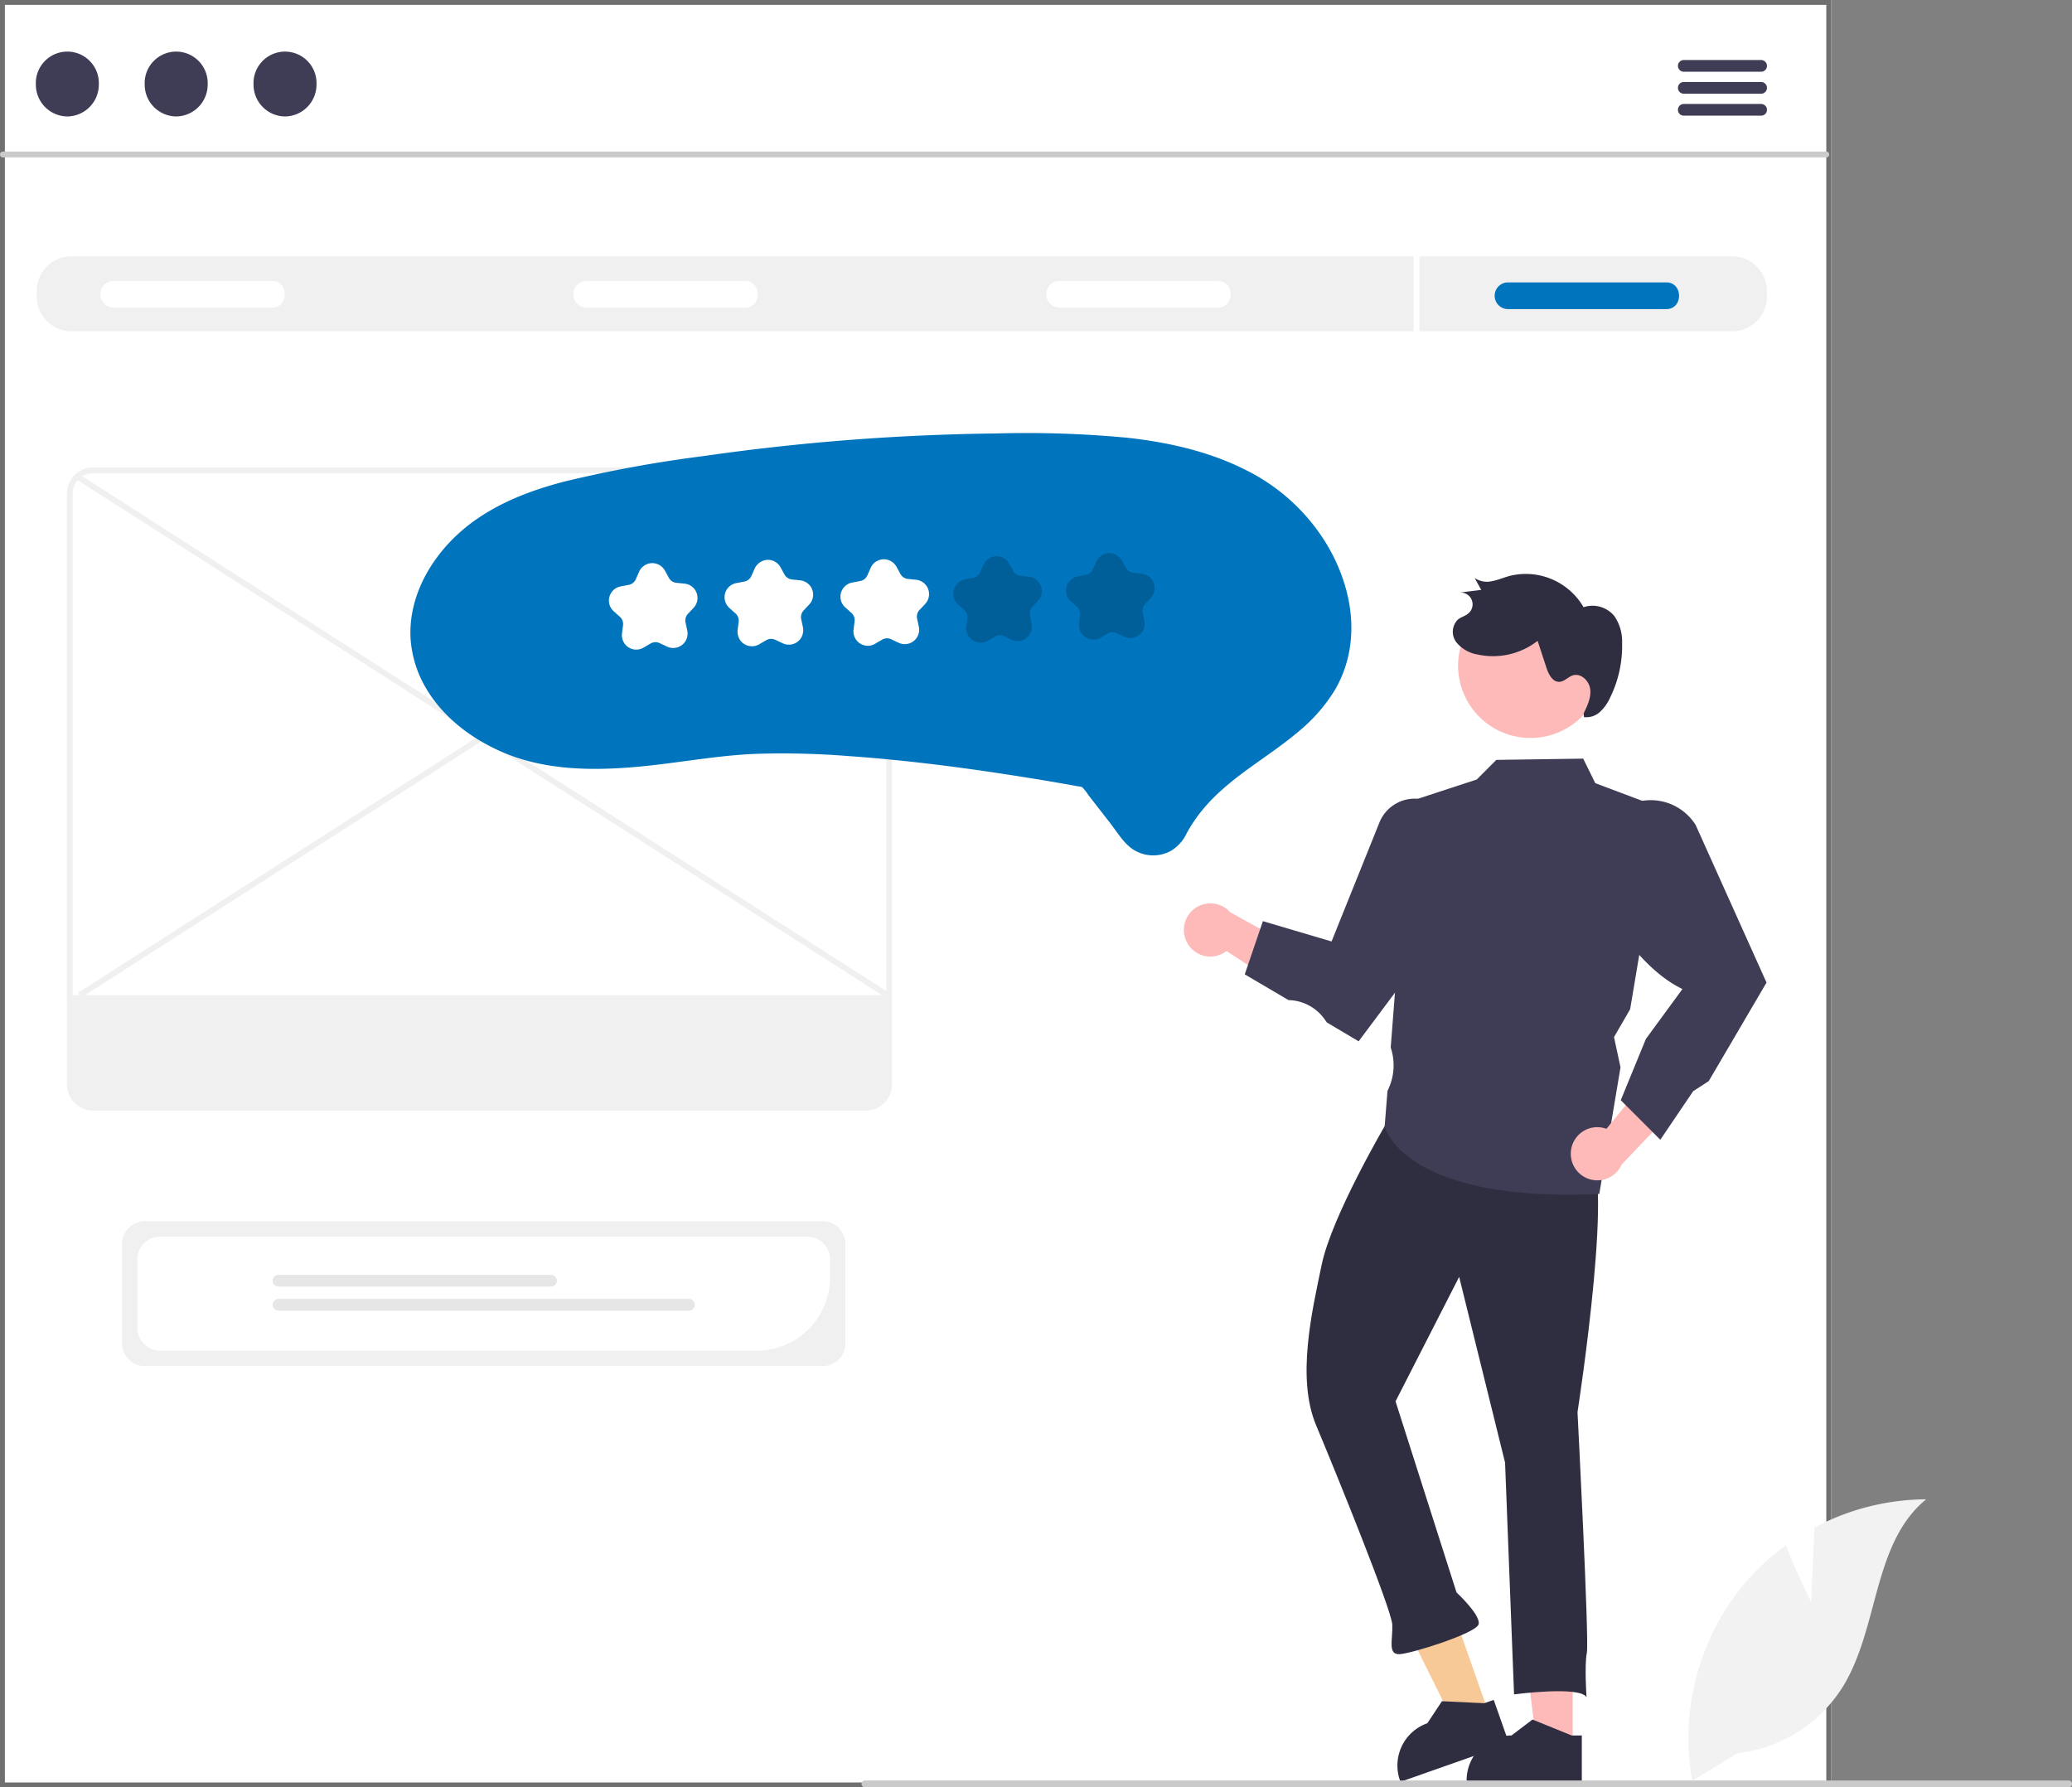 <svg xmlns="http://www.w3.org/2000/svg" xmlns:xlink="http://www.w3.org/1999/xlink" width="424.315" height="366" viewBox="0 0 424.315 366">
  <rect x="0" y="0" width="424.315" height="366" fill="#808080" stroke="none"/>
  <defs>
    <clipPath id="clip-path">
      <rect id="Rectangle_17906" data-name="Rectangle 17906" width="424.316" height="355.345" fill="#fff"/>
    </clipPath>
  </defs>
  <g id="Group_120421" data-name="Group 120421" transform="translate(-8744 17716)">
    <rect id="Rectangle_17907" data-name="Rectangle 17907" width="375" height="366" transform="translate(8744 -17716)" fill="#fff"/>
    <path id="Rectangle_17907_-_Outline" data-name="Rectangle 17907 - Outline" d="M1,1V365H374V1H1M0,0H375V366H0Z" transform="translate(8744 -17716)" fill="#707070"/>
    <g id="Group_120420" data-name="Group 120420" transform="translate(-24)">
      <g id="undraw_feedback_re_urmj_1" data-name="undraw_feedback_re_urmj 1" transform="translate(8768 -17705.344)" clip-path="url(#clip-path)">
        <path id="Path_16195" data-name="Path 16195" d="M374,35.721H.586a.6.6,0,0,1,0-1.2H374a.6.6,0,0,1,0,1.2Z" transform="translate(0 -14.135)" fill="#cacaca"/>
        <path id="Path_16196" data-name="Path 16196" d="M18.875,13.191a6.525,6.525,0,0,0,6.452-6.6,6.454,6.454,0,1,0-12.9,0A6.525,6.525,0,0,0,18.875,13.191Z" transform="translate(-5.087)" fill="#3f3d56"/>
        <path id="Path_16197" data-name="Path 16197" d="M56.617,13.191a6.525,6.525,0,0,0,6.452-6.6,6.454,6.454,0,1,0-12.9,0A6.525,6.525,0,0,0,56.617,13.191Z" transform="translate(-20.54)" fill="#3f3d56"/>
        <path id="Path_16198" data-name="Path 16198" d="M94.359,13.191a6.525,6.525,0,0,0,6.452-6.6,6.454,6.454,0,1,0-12.9,0A6.525,6.525,0,0,0,94.359,13.191Z" transform="translate(-35.994)" fill="#3f3d56"/>
        <path id="Path_16199" data-name="Path 16199" d="M598.907,2.769H583.075a1.2,1.2,0,0,0,0,2.4h15.833a1.2,1.2,0,0,0,0-2.4Z" transform="translate(-238.258 -1.134)" fill="#3f3d56"/>
        <path id="Path_16200" data-name="Path 16200" d="M598.907,10.389H583.075a1.2,1.2,0,0,0,0,2.4h15.833a1.2,1.2,0,0,0,0-2.4Z" transform="translate(-238.258 -4.254)" fill="#3f3d56"/>
        <path id="Path_16201" data-name="Path 16201" d="M598.907,18H583.075a1.2,1.2,0,0,0,0,2.4h15.833a1.2,1.2,0,0,0,0-2.4Z" transform="translate(-238.258 -7.369)" fill="#3f3d56"/>
        <path id="Path_16202" data-name="Path 16202" d="M359.944,70.836H19.823a7.115,7.115,0,0,0-7.1,7.1v1.146a7.115,7.115,0,0,0,7.1,7.1H359.944a7.114,7.114,0,0,0,7.1-7.1V77.94a7.114,7.114,0,0,0-7.1-7.1Z" transform="translate(-5.208 -29.004)" fill="#f0f0f0"/>
        <path id="Path_16203" data-name="Path 16203" d="M69.913,84.845H37.538a2.734,2.734,0,0,1,0-5.468H69.913C73.439,79.328,73.474,84.895,69.913,84.845Z" transform="translate(-14.252 -32.501)" fill="#fff"/>
        <path id="Path_16204" data-name="Path 16204" d="M233.913,84.845H201.538a2.734,2.734,0,0,1,0-5.468h32.376C237.439,79.328,237.474,84.895,233.913,84.845Z" transform="translate(-81.402 -32.501)" fill="#fff"/>
        <path id="Path_16205" data-name="Path 16205" d="M397.913,84.845H365.538a2.734,2.734,0,0,1,0-5.468h32.376C401.439,79.328,401.474,84.895,397.913,84.845Z" transform="translate(-148.552 -32.501)" fill="#fff"/>
        <path id="Path_16206" data-name="Path 16206" d="M553.41,85.345H521.035a2.734,2.734,0,0,1,0-5.468H553.41C556.936,79.828,556.971,85.395,553.41,85.345Z" transform="translate(-212.218 -32.706)" fill="#0075be"/>
        <path id="Path_16207" data-name="Path 16207" d="M491.4,70.836h-1.181V86.19H491.4Z" transform="translate(-200.72 -29.004)" fill="#fff"/>
        <path id="Path_16208" data-name="Path 16208" d="M185.786,435.084H46.976a4.67,4.67,0,0,1-4.665-4.665v-20.33a4.67,4.67,0,0,1,4.665-4.665h138.81a4.671,4.671,0,0,1,4.665,4.665v20.33a4.671,4.671,0,0,1-4.665,4.665Z" transform="translate(-17.324 -166.001)" fill="#f0f0f0"/>
        <path id="Path_16209" data-name="Path 16209" d="M174.481,434.121H52.305a4.67,4.67,0,0,1-4.665-4.665V415.422a4.67,4.67,0,0,1,4.665-4.665H184.822a4.67,4.67,0,0,1,4.665,4.665v3.694a15.021,15.021,0,0,1-15.005,15.005Z" transform="translate(-19.506 -168.184)" fill="#fff"/>
        <path id="Path_16210" data-name="Path 16210" d="M151.546,426.419H95.754a1.2,1.2,0,1,1,0-2.406h55.792a1.2,1.2,0,1,1,0,2.406Z" transform="translate(-38.714 -173.612)" fill="#e6e6e6"/>
        <path id="Path_16211" data-name="Path 16211" d="M179.786,434.752H95.752a1.2,1.2,0,1,1,0-2.406h84.034a1.2,1.2,0,0,1,0,2.406Z" transform="translate(-38.712 -177.024)" fill="#e6e6e6"/>
        <path id="Path_16212" data-name="Path 16212" d="M187.239,275.548H28.965a4.769,4.769,0,0,1-4.764-4.763V149.8a4.769,4.769,0,0,1,4.764-4.763H187.239A4.768,4.768,0,0,1,192,149.8V270.784a4.768,4.768,0,0,1-4.763,4.763Z" transform="translate(-9.909 -59.385)" fill="#fff"/>
        <path id="Path_16213" data-name="Path 16213" d="M186.829,275.729H28.556a5.36,5.36,0,0,1-5.354-5.354V149.39a5.36,5.36,0,0,1,5.354-5.354H186.829a5.359,5.359,0,0,1,5.354,5.354V270.375a5.359,5.359,0,0,1-5.354,5.354ZM28.556,145.217a4.178,4.178,0,0,0-4.173,4.173V270.375a4.178,4.178,0,0,0,4.173,4.173H186.829A4.178,4.178,0,0,0,191,270.375V149.39a4.178,4.178,0,0,0-4.173-4.173Z" transform="translate(-9.5 -58.976)" fill="#f0f0f0"/>
        <path id="Path_16214" data-name="Path 16214" d="M24.821,327.036V345.3a4.4,4.4,0,0,0,4.4,4.4H187.492a4.4,4.4,0,0,0,4.4-4.4V327.036Z" transform="translate(-10.163 -133.905)" fill="#f0f0f0"/>
        <path id="Path_16215" data-name="Path 16215" d="M26.9,146.341l-.637.994,165.9,106.212.637-.994Z" transform="translate(-10.755 -59.919)" fill="#f0f0f0"/>
        <path id="Path_16216" data-name="Path 16216" d="M192.957,146.342,27.061,252.554l.637.994,165.9-106.212Z" transform="translate(-11.08 -59.92)" fill="#f0f0f0"/>
        <path id="Path_16217" data-name="Path 16217" d="M537.877,568.22H530.56L527.079,540h10.8Z" transform="translate(-215.812 -221.102)" fill="#feb9b9"/>
        <path id="Path_16218" data-name="Path 16218" d="M530.105,581.475,522.3,578.3l-.23-.094-4.311,3.266a9.178,9.178,0,0,0-9.171,8.781c-.012.13-.012.266-.012.4v.3h23.592v-9.484Z" transform="translate(-208.236 -236.748)" fill="#2f2e41"/>
        <path id="Path_16219" data-name="Path 16219" d="M502.791,557.8l-6.9,2.428L483.238,534.76l10.187-3.583Z" transform="translate(-197.862 -217.49)" fill="#f7c997"/>
        <path id="Path_16220" data-name="Path 16220" d="M502.364,572.074l-8.417-.4-.249-.012-2.983,4.511a9.179,9.179,0,0,0-5.737,11.328c.032.126.077.255.122.383l.1.284,22.255-7.831-3.148-8.946Z" transform="translate(-198.412 -233.956)" fill="#2f2e41"/>
        <path id="Path_16221" data-name="Path 16221" d="M510.168,374.114c6.694-.259-1.6,53.085-1.6,53.085s2.425,46.834,1.912,49.292-.065,9.087-.065,9.087c-1.312-2.387-14.842-.586-14.842-.586l-1.841-47.466-9.4-38.031-13.029,25.493,12.488,39.13s5.057,4.679,4.519,6.529-13.784,6.019-16.218,6.114-1.335-3-1.453-6.038-11.572-31.242-15.6-40.838-.9-23.125,1.159-32.956,12.876-28.28,12.876-28.28C482.508,353.5,503.474,374.374,510.168,374.114Z" transform="translate(-185.518 -148.684)" fill="#2f2e41"/>
        <path id="Path_16222" data-name="Path 16222" d="M411.164,303.191a5.409,5.409,0,0,0,8.1,1.769l16.1,10.5-.049-9.988-15.279-8.442a5.438,5.438,0,0,0-8.872,6.158Z" transform="translate(-168.09 -120.87)" fill="#feb9b9"/>
        <path id="Path_16223" data-name="Path 16223" d="M517.775,334.3c-16.6,0-25.749-3.322-30.606-6.289-5.94-3.628-6.957-7.454-7-7.616l-.012-.046.578-7.276.253-.566a11.518,11.518,0,0,0,.434-8.272l-.018-.056,0-.058,3.882-50.341,13.736-4.5,4-4.015,17.792-.258,2.479,5.026,14.026,5.28-6.891,41.018-3.3,5.694,1.329,6.2-.009.055-4.333,25.866-.239.011Q520.67,334.3,517.775,334.3Z" transform="translate(-196.601 -100.318)" fill="#3f3d56"/>
        <path id="Path_16224" data-name="Path 16224" d="M454.964,308.577l-6.513-3.862-.408-.589a9.3,9.3,0,0,0-7.355-3.985l-.076,0-8.97-5.274,3.718-10.892,14.061,4.155,9.8-24.357a7.794,7.794,0,0,1,13.863-1.185,8.047,8.047,0,0,1,1.162,4.255v15.937l-.059.079Z" transform="translate(-176.736 -106.001)" fill="#3f3d56"/>
        <path id="Path_16225" data-name="Path 16225" d="M544.8,367.192a5.409,5.409,0,0,1,7.2-4.121l12.2-14.853,2.954,9.541L555.11,370.4a5.438,5.438,0,0,1-10.313-3.208Z" transform="translate(-223.03 -142.577)" fill="#feb9b9"/>
        <path id="Path_16226" data-name="Path 16226" d="M566.182,328.958l-8.1-8.1,5.156-12.564,7.473-10.2c-7.963-3.876-13.94-13.06-18.271-20.662l-.049-.086,1.078-8.447A10.848,10.848,0,0,1,573.42,264.5l14.522,32.285-.164.244L576.1,316.945l-3.188,2.068Z" transform="translate(-226.176 -106.22)" fill="#3f3d56"/>
        <path id="Path_16227" data-name="Path 16227" d="M535.11,204.758a14.826,14.826,0,0,1-29.38-4l.029-.21a14.825,14.825,0,0,1,29.347,4.208Z" transform="translate(-207.016 -77.003)" fill="#feb9b9"/>
        <path id="Path_16228" data-name="Path 16228" d="M530.608,209.489c.761-1.547,1.543-3.207,1.329-4.918s-1.892-3.345-3.539-2.837c-.985.3-1.73,1.277-2.759,1.326-1.417.069-2.229-1.553-2.67-2.9l-1.8-5.49a14.855,14.855,0,0,1-12.337,2.788,7.041,7.041,0,0,1-4.33-2.528,3.525,3.525,0,0,1,.369-4.641c.658-.52,1.534-.718,2.162-1.273A2.423,2.423,0,0,0,505.1,184.8l4.522-.565-1.347-2.437a4.45,4.45,0,0,0,3.539.649c1.217-.219,2.362-.72,3.552-1.054a13.672,13.672,0,0,1,15.21,6.386,5.788,5.788,0,0,1,6.311,1.822,9.208,9.208,0,0,1,1.586,5.542,24.045,24.045,0,0,1-2.451,11.138,9.121,9.121,0,0,1-2.059,2.92,4.118,4.118,0,0,1-3.308,1.082" transform="translate(-206.287 -74.098)" fill="#2f2e41"/>
        <path id="Path_16229" data-name="Path 16229" d="M142.349,174.259a23.035,23.035,0,0,0,2.976,9.813c3.618,6.355,9.824,10.956,16.507,13.691,8.35,3.416,17.657,3.522,26.519,2.76,8.23-.707,16.377-2.347,24.638-2.686a171.616,171.616,0,0,1,19.154.457c12.361.878,24.671,2.505,36.9,4.479q4.969.792,9.917,1.7a4.931,4.931,0,0,1,.921.171c.06.025.157.005.211.04.1.063-.4-.159-.1.093a9.114,9.114,0,0,1,1.129,1.453l4.517,5.813c1.3,1.667,2.5,3.692,4.172,5.006a7.552,7.552,0,0,0,8.362.583,8.356,8.356,0,0,0,3.11-3.532,30.464,30.464,0,0,1,3.7-5.337c5.374-6.269,12.843-10.125,19.09-15.4a34.009,34.009,0,0,0,7.635-8.727,24.684,24.684,0,0,0,3.154-9.8c.748-7.01-1.4-14.16-5.021-20.124a40.193,40.193,0,0,0-16.319-14.937c-7.56-3.852-15.926-5.728-24.312-6.663a220.347,220.347,0,0,0-26.857-.889q-15.061.168-30.068,1.325-15.027,1.163-29.936,3.307a261.27,261.27,0,0,0-28.526,5.226c-8.247,2.143-16.471,5.493-22.629,11.564C145.716,159.041,141.907,166.426,142.349,174.259Z" transform="translate(-58.27 -54.121)" fill="#0075be"/>
        <path id="Path_16230" data-name="Path 16230" d="M216.638,194.935a2.956,2.956,0,0,1-2.8-3.321l.212-1.668a1.992,1.992,0,0,0-.648-1.734l-1.253-1.12a2.948,2.948,0,0,1,1.414-5.1l1.652-.314a1.985,1.985,0,0,0,1.449-1.151l.678-1.54a2.949,2.949,0,0,1,5.283-.229l.808,1.474a1.99,1.99,0,0,0,1.544,1.023l1.672.169a2.948,2.948,0,0,1,1.851,4.954l-1.152,1.225a1.984,1.984,0,0,0-.5,1.783l.355,1.644a2.949,2.949,0,0,1-4.139,3.291l-1.521-.717a1.985,1.985,0,0,0-1.85.08l-1.453.846A2.948,2.948,0,0,1,216.638,194.935Z" transform="translate(-86.461 -72.568)" fill="#fff"/>
        <path id="Path_16231" data-name="Path 16231" d="M256.732,193.771a2.979,2.979,0,0,1-1.986-.886,3.058,3.058,0,0,1-.8-2.553l.194-1.531a2.028,2.028,0,0,0-.66-1.767L252.318,186a3.035,3.035,0,0,1-1.062-2.379,2.947,2.947,0,0,1,2.4-2.784l1.633-.31a2.029,2.029,0,0,0,1.476-1.175l.608-1.381a3.087,3.087,0,0,1,2.6-1.894,2.935,2.935,0,0,1,2.742,1.526l.8,1.457a2.024,2.024,0,0,0,1.574,1.042l1.55.156a3.031,3.031,0,0,1,2.258,1.3,2.948,2.948,0,0,1-.306,3.663l-1.139,1.211a2.027,2.027,0,0,0-.5,1.815l.328,1.518a3.045,3.045,0,0,1-.534,2.551,2.941,2.941,0,0,1-3.581.847l-1.505-.709a2.026,2.026,0,0,0-1.882.081l-1.436.837A2.95,2.95,0,0,1,256.732,193.771Z" transform="translate(-102.876 -72.091)" fill="#fff"/>
        <path id="Path_16232" data-name="Path 16232" d="M296.932,193.6a2.958,2.958,0,0,1-2.8-3.321l.212-1.668a1.992,1.992,0,0,0-.648-1.734l-1.253-1.12a2.948,2.948,0,0,1,1.414-5.1l1.652-.314a1.986,1.986,0,0,0,1.449-1.151l.678-1.54a2.95,2.95,0,0,1,5.284-.229l.808,1.474a1.993,1.993,0,0,0,1.544,1.023l1.672.169a2.948,2.948,0,0,1,1.851,4.954l-1.152,1.225a1.986,1.986,0,0,0-.495,1.783l.355,1.644a2.949,2.949,0,0,1-4.139,3.291l-1.521-.717a1.986,1.986,0,0,0-1.85.08l-1.453.846A2.95,2.95,0,0,1,296.932,193.6Z" transform="translate(-119.338 -72.022)" fill="#fff"/>
        <path id="Path_16233" data-name="Path 16233" d="M336.034,192.541a2.958,2.958,0,0,1-2.8-3.322l.212-1.668a1.994,1.994,0,0,0-.648-1.734l-1.253-1.12a2.948,2.948,0,0,1,1.414-5.1l1.652-.314a1.989,1.989,0,0,0,1.449-1.151l.678-1.54a2.949,2.949,0,0,1,5.284-.229l.808,1.474a1.99,1.99,0,0,0,1.544,1.023l1.672.169a2.949,2.949,0,0,1,1.851,4.954l-1.152,1.224a1.986,1.986,0,0,0-.495,1.783l.356,1.645a2.949,2.949,0,0,1-4.139,3.29l-1.521-.716a1.984,1.984,0,0,0-1.85.079l-1.453.846A2.956,2.956,0,0,1,336.034,192.541Z" transform="translate(-135.347 -71.587)" opacity="0.2"/>
        <path id="Path_16234" data-name="Path 16234" d="M375.134,191.479a2.956,2.956,0,0,1-2.8-3.321l.212-1.668a1.992,1.992,0,0,0-.648-1.734l-1.253-1.12a2.948,2.948,0,0,1,1.414-5.1l1.652-.314a1.985,1.985,0,0,0,1.449-1.151l.678-1.54a2.949,2.949,0,0,1,5.283-.229l.808,1.474a1.99,1.99,0,0,0,1.544,1.023l1.672.169A2.948,2.948,0,0,1,387,182.926l-1.152,1.225a1.985,1.985,0,0,0-.5,1.783l.355,1.644a2.948,2.948,0,0,1-4.139,3.291l-1.521-.717a1.985,1.985,0,0,0-1.85.08l-1.453.846A2.949,2.949,0,0,1,375.134,191.479Z" transform="translate(-151.357 -71.153)" opacity="0.2"/>
        <path id="Path_16235" data-name="Path 16235" d="M610.625,522.823l.676-15.188a49.051,49.051,0,0,1,22.88-5.792c-10.989,8.985-9.616,26.3-17.066,38.385a29.507,29.507,0,0,1-21.637,13.636l-9.2,5.63A49.445,49.445,0,0,1,596.7,519.427a47.75,47.75,0,0,1,8.777-8.155C607.682,517.079,610.625,522.823,610.625,522.823Z" transform="translate(-239.735 -205.479)" fill="#f2f2f2"/>
        <path id="Path_16236" data-name="Path 16236" d="M545.934,600.743H299.449a.7.7,0,0,1,0-1.406H545.934a.7.7,0,1,1,0,1.406Z" transform="translate(-122.321 -245.398)" fill="#cacaca"/>
      </g>
    </g>
  </g>
</svg>
